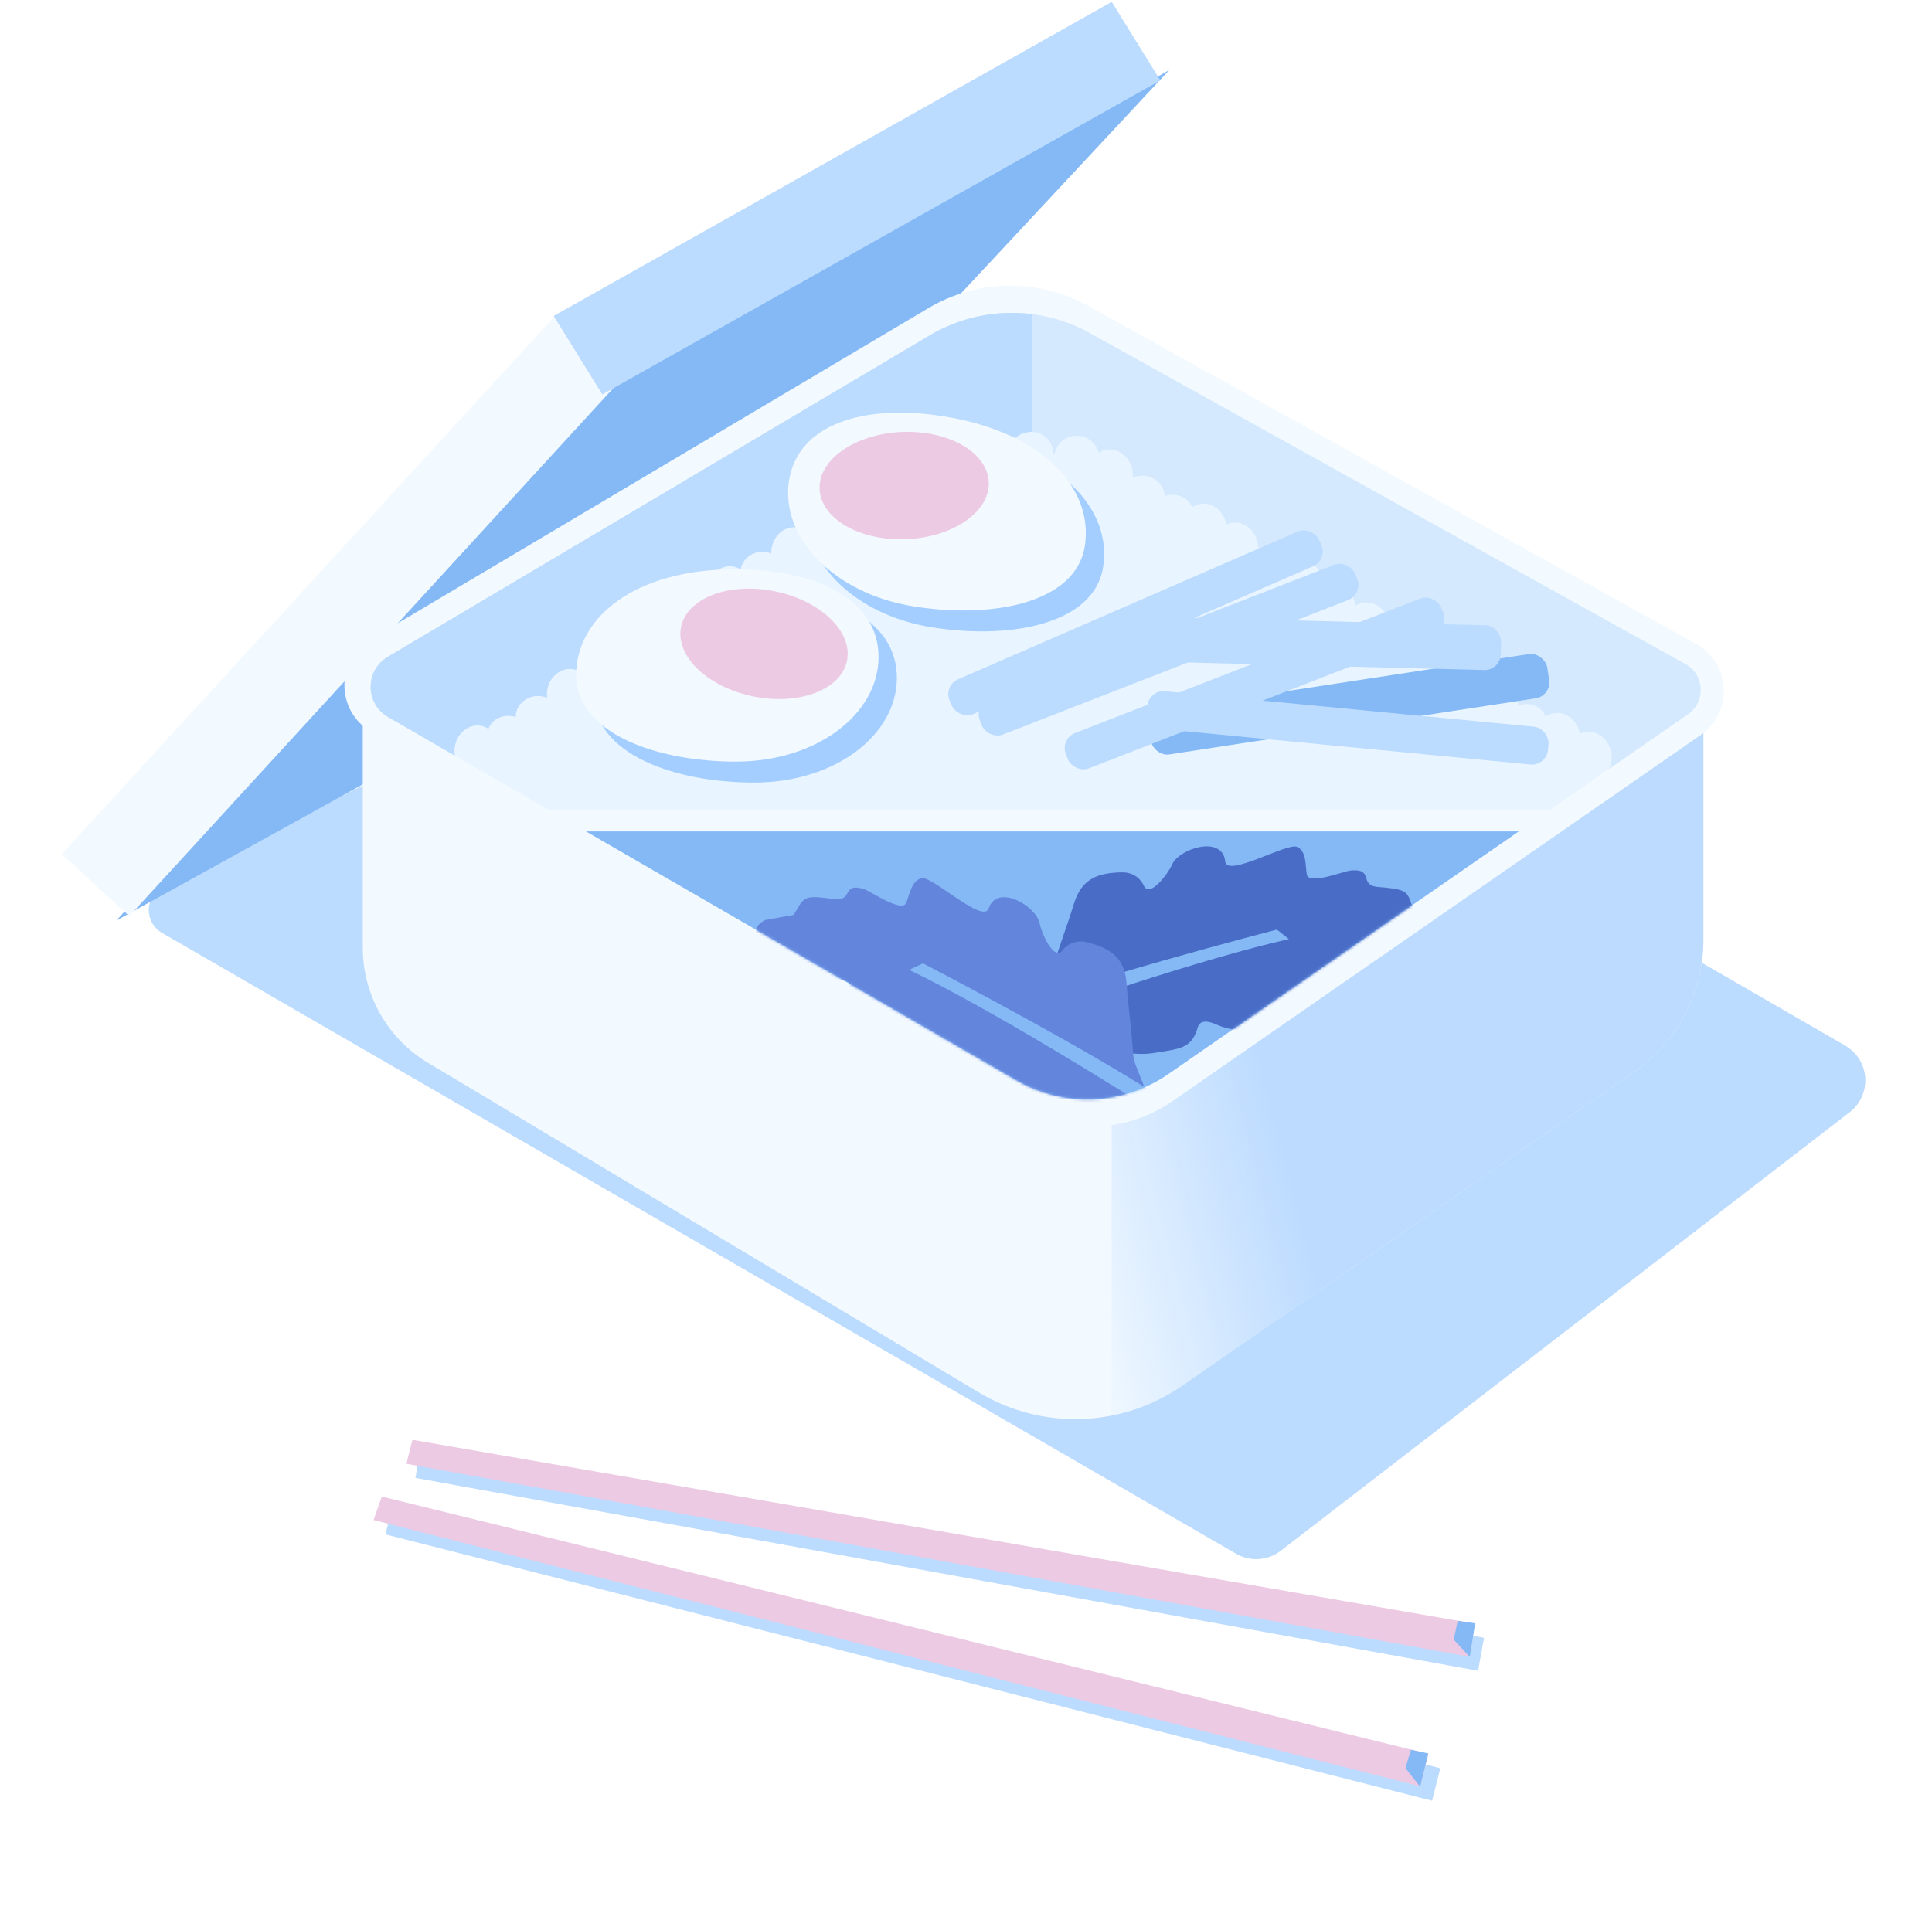 <svg width="721" height="714" viewBox="0 0 721 714" fill="none" xmlns="http://www.w3.org/2000/svg">
<path d="M60.514 348.258L461.296 579.968C466.562 583.012 473.145 582.575 477.962 578.861L690.27 415.17C698.724 408.652 697.857 395.641 688.615 390.302L341 189.5L61.017 330.672C53.919 334.251 53.632 344.28 60.514 348.258Z" fill="#BBDBFF"/>
<path d="M436.38 26.142L219.38 149.642L43.38 343.642L243.38 233.142L436.38 26.142Z" fill="#84B9F6"/>
<path d="M206.88 118.208L23.024 318.836L48.246 341.955L229.794 143.893L206.88 118.208Z" fill="#F2F9FF"/>
<path d="M414.88 0.708L206.624 117.935L224.774 147.235L433.03 30.008L414.88 0.708Z" fill="#BBDBFF"/>
<path d="M135.384 353.808V270.761H635.693V350.773C635.693 370.43 626.065 388.84 609.92 400.053L441.217 517.224C418.624 532.916 388.936 533.921 365.334 519.793L159.704 396.71C144.618 387.68 135.384 371.39 135.384 353.808Z" fill="#F2F9FF"/>
<path fill-rule="evenodd" clip-rule="evenodd" d="M414.853 528.405V270.761H635.693V350.773C635.693 370.43 626.065 388.84 609.92 400.053L441.217 517.224C433.136 522.837 424.147 526.571 414.853 528.405Z" fill="url(#paint0_linear_9716_2941)"/>
<path d="M346.399 115.053L138.325 238.635C125.191 246.436 125.298 265.486 138.519 273.14L380.773 413.372C398.541 423.657 420.651 422.756 437.523 411.059L634.709 274.349C646.878 265.912 645.978 247.637 633.039 240.437L406.214 114.211C387.548 103.824 364.766 104.144 346.399 115.053Z" fill="#F2F9FF"/>
<path d="M346.961 125.191L144.697 245.203C136.153 250.272 136.223 262.663 144.823 267.636L379.301 403.232C397.058 413.501 419.147 412.601 436.01 400.921L629.954 266.593C636.652 261.954 636.157 251.896 629.035 247.936L406.732 124.35C388.077 113.979 365.317 114.299 346.961 125.191Z" fill="#E8F4FF"/>
<path fill-rule="evenodd" clip-rule="evenodd" d="M144.697 245.203L346.961 125.191C365.317 114.3 388.077 113.98 406.732 124.351L629.036 247.937C636.157 251.896 636.652 261.954 629.954 266.594L600.541 286.966C601.317 285.352 601.652 283.446 601.399 281.456C600.756 276.387 596.542 272.697 591.988 273.215C591.139 273.311 590.338 273.547 589.602 273.899C588.75 269.095 584.668 265.667 580.267 266.167C578.994 266.311 577.828 266.77 576.824 267.466C575.698 264.418 572.273 262.419 568.527 262.845C567.846 262.922 567.195 263.075 566.584 263.293C566.576 263.065 566.558 262.837 566.529 262.607C565.982 258.298 561.846 255.225 557.292 255.742C556.355 255.848 555.474 256.098 554.669 256.466C554.741 255.726 554.732 254.96 554.633 254.182C553.99 249.113 549.776 245.423 545.222 245.941C544.003 246.079 542.884 246.505 541.91 247.151C541.095 243.135 537.121 240.344 532.764 240.839C531.89 240.938 531.065 241.162 530.305 241.49C530.305 241.064 530.277 240.632 530.222 240.196C529.579 235.127 525.365 231.437 520.81 231.954C519.962 232.051 519.161 232.286 518.424 232.639C517.573 227.834 513.49 224.406 509.09 224.906C507.876 225.044 506.76 225.467 505.789 226.109C505.78 225.99 505.767 225.87 505.752 225.751C505.205 221.442 501.07 218.369 496.515 218.886C495.578 218.992 494.697 219.242 493.892 219.61C493.964 218.87 493.956 218.104 493.857 217.326C493.213 212.257 489 208.567 484.445 209.085C483.227 209.223 482.107 209.649 481.133 210.295C480.319 206.279 476.345 203.487 471.987 203.982C471.114 204.081 470.288 204.306 469.528 204.633C469.528 204.208 469.501 203.776 469.445 203.34C468.802 198.271 464.588 194.581 460.034 195.099C459.185 195.195 458.384 195.431 457.647 195.783C456.796 190.979 452.714 187.551 448.313 188.051C447.04 188.195 445.874 188.653 444.871 189.349C443.744 186.301 440.319 184.303 436.573 184.729C435.892 184.806 435.241 184.959 434.63 185.177C434.622 184.949 434.604 184.72 434.574 184.489C434.028 180.18 429.892 177.107 425.338 177.624C424.401 177.731 423.519 177.981 422.715 178.348C422.787 177.608 422.778 176.843 422.679 176.064C422.036 170.995 417.822 167.306 413.268 167.823C412.049 167.961 410.93 168.387 409.956 169.033C409.141 165.017 405.167 162.226 400.81 162.721C397.033 163.15 394.155 165.913 393.593 169.301H393.075C393.205 165.191 389.935 161.639 385.547 161.251C380.979 160.846 376.93 164.021 376.503 168.342C376.471 168.665 376.46 168.985 376.469 169.301H376.435C376.091 165.595 372.99 162.535 368.935 162.176C365.674 161.887 362.678 163.422 361.075 165.896C359.717 164.282 357.692 163.173 355.349 162.965C350.979 162.578 347.084 165.468 346.381 169.502C345.389 168.881 344.258 168.483 343.037 168.375C338.469 167.97 334.359 171.763 333.856 176.846C333.779 177.627 333.791 178.392 333.884 179.13C333.069 178.782 332.181 178.554 331.242 178.471C326.675 178.067 322.626 181.241 322.198 185.562C322.175 185.793 322.163 186.022 322.162 186.25C321.545 186.047 320.89 185.91 320.207 185.85C316.45 185.517 313.082 187.6 312.04 190.675C311.018 190.004 309.84 189.575 308.563 189.462C304.15 189.071 300.163 192.599 299.446 197.423C298.699 197.089 297.892 196.873 297.041 196.798C292.474 196.393 288.364 200.186 287.861 205.27C287.818 205.707 287.803 206.139 287.814 206.565C287.045 206.256 286.214 206.052 285.338 205.975C280.968 205.588 277.073 208.477 276.37 212.511C275.378 211.889 274.247 211.492 273.025 211.383C268.458 210.979 264.348 214.772 263.845 219.855C263.768 220.636 263.78 221.402 263.873 222.14C263.058 221.792 262.17 221.564 261.231 221.481C256.663 221.077 252.614 224.252 252.187 228.572C252.175 228.692 252.166 228.811 252.16 228.93C251.171 228.312 250.044 227.917 248.827 227.81C244.414 227.419 240.427 230.947 239.71 235.772C238.963 235.438 238.157 235.222 237.305 235.146C232.738 234.742 228.628 238.535 228.125 243.618C228.082 244.055 228.067 244.487 228.078 244.913C227.309 244.604 226.478 244.4 225.602 244.323C221.232 243.936 217.337 246.825 216.634 250.859C215.642 250.237 214.511 249.84 213.289 249.731C208.722 249.327 204.612 253.12 204.109 258.203C204.032 258.984 204.044 259.749 204.137 260.487C203.322 260.139 202.434 259.911 201.495 259.828C196.927 259.424 192.878 262.599 192.451 266.919C192.428 267.15 192.416 267.38 192.414 267.608C191.798 267.405 191.143 267.268 190.459 267.208C186.703 266.875 183.335 268.958 182.293 272.032C181.27 271.362 180.093 270.932 178.816 270.819C174.248 270.415 170.138 274.208 169.635 279.291C169.542 280.237 169.58 281.162 169.733 282.042L144.823 267.637C136.223 262.663 136.154 250.272 144.697 245.203Z" fill="#D4E9FD"/>
<path fill-rule="evenodd" clip-rule="evenodd" d="M572.551 306.35H211.77L379.301 403.231C397.058 413.5 419.147 412.6 436.01 400.92L572.551 306.35Z" fill="#84B9F6"/>
<path d="M202.808 306.351H579.995" stroke="#F2F9FF" stroke-width="8"/>
<path fill-rule="evenodd" clip-rule="evenodd" d="M385 117.252V161.219C380.661 161.103 376.913 164.194 376.503 168.342C376.471 168.665 376.46 168.985 376.469 169.301H376.435C376.091 165.595 372.99 162.535 368.935 162.176C365.674 161.887 362.678 163.422 361.075 165.896C359.717 164.282 357.692 163.173 355.349 162.965C350.979 162.578 347.084 165.468 346.381 169.502C345.389 168.881 344.258 168.483 343.037 168.375C338.469 167.97 334.359 171.763 333.856 176.846C333.779 177.627 333.791 178.392 333.884 179.13C333.069 178.782 332.181 178.554 331.242 178.471C326.675 178.067 322.626 181.241 322.198 185.562C322.175 185.793 322.163 186.022 322.162 186.25C321.545 186.047 320.89 185.91 320.207 185.85C316.45 185.517 313.082 187.6 312.04 190.675C311.018 190.004 309.84 189.575 308.563 189.462C304.15 189.071 300.163 192.599 299.446 197.423C298.699 197.089 297.892 196.873 297.041 196.798C292.474 196.393 288.364 200.186 287.861 205.27C287.818 205.707 287.803 206.139 287.814 206.565C287.045 206.256 286.214 206.052 285.338 205.975C280.968 205.588 277.073 208.477 276.37 212.511C275.378 211.889 274.247 211.492 273.025 211.383C268.458 210.979 264.348 214.772 263.845 219.855C263.768 220.636 263.78 221.402 263.873 222.14C263.058 221.792 262.17 221.564 261.231 221.481C256.663 221.077 252.614 224.252 252.187 228.572C252.175 228.692 252.166 228.811 252.16 228.93C251.171 228.312 250.044 227.917 248.827 227.81C244.414 227.419 240.427 230.947 239.71 235.772C238.963 235.438 238.157 235.222 237.305 235.146C232.738 234.742 228.628 238.535 228.125 243.618C228.082 244.055 228.067 244.487 228.078 244.913C227.309 244.604 226.478 244.4 225.602 244.323C221.232 243.936 217.337 246.825 216.634 250.859C215.642 250.237 214.511 249.84 213.289 249.731C208.722 249.327 204.612 253.12 204.109 258.203C204.032 258.984 204.044 259.749 204.137 260.487C203.322 260.139 202.434 259.911 201.495 259.828C196.927 259.424 192.878 262.599 192.451 266.919C192.428 267.15 192.416 267.38 192.414 267.608C191.798 267.405 191.143 267.268 190.459 267.208C186.703 266.875 183.335 268.958 182.293 272.032C181.27 271.362 180.093 270.932 178.816 270.819C174.248 270.415 170.138 274.208 169.635 279.291C169.542 280.237 169.58 281.162 169.733 282.042L144.823 267.637C136.223 262.663 136.154 250.272 144.697 245.203L346.961 125.191C358.594 118.289 371.996 115.632 385 117.252Z" fill="#BBDBFF"/>
<path d="M301.304 187.14C297.935 208.189 317.872 229.375 347.714 234.151C377.556 238.927 408.299 232.779 411.668 211.73C415.037 190.681 396.694 169.255 359.064 163.232C329.222 158.456 304.673 166.09 301.304 187.14Z" fill="#A3CEFF"/>
<path d="M294.464 179.324C291.096 200.373 311.032 221.559 340.874 226.335C370.716 231.111 401.459 224.963 404.828 203.914C408.197 182.865 389.855 161.439 352.224 155.416C322.382 150.64 297.833 158.274 294.464 179.324Z" fill="#F2F9FF"/>
<ellipse cx="31.602" cy="20.032" rx="31.602" ry="20.032" transform="matrix(-0.999 0.041 0.041 0.999 368.181 159.949)" fill="#EDCAE4"/>
<path d="M334.703 253.023C334.703 274.34 311.669 292.11 281.448 292.11C251.226 292.11 221.84 281.181 221.84 259.863C221.84 238.546 243.338 220.288 281.448 220.288C311.669 220.288 334.703 231.706 334.703 253.023Z" fill="#A3CEFF"/>
<path d="M327.863 245.205C327.863 266.522 304.829 284.292 274.607 284.292C244.385 284.292 215 273.363 215 252.045C215 230.728 236.498 212.47 274.607 212.47C304.829 212.47 327.863 223.888 327.863 245.205Z" fill="#F2F9FF"/>
<ellipse cx="285.129" cy="240.335" rx="31.602" ry="20.032" transform="rotate(11.455 285.129 240.335)" fill="#EDCAE4"/>
<rect x="427.886" y="266.005" width="150.359" height="16.707" rx="6" transform="rotate(-8.709 427.886 266.005)" fill="#84B9F6"/>
<g filter="url(#filter0_i_9716_2941)">
<rect x="410.032" y="233.734" width="150.359" height="16.707" rx="6" transform="rotate(1.456 410.032 233.734)" fill="#BBDBFF"/>
</g>
<g filter="url(#filter1_i_9716_2941)">
<rect x="352" y="258.984" width="150.359" height="14.154" rx="6" transform="rotate(-23.512 352 258.984)" fill="#BBDBFF"/>
</g>
<g filter="url(#filter2_i_9716_2941)">
<rect x="363.467" y="266.198" width="150.359" height="14.154" rx="6" transform="rotate(-21.286 363.467 266.198)" fill="#BBDBFF"/>
</g>
<g filter="url(#filter3_i_9716_2941)">
<rect x="395.574" y="278.812" width="150.359" height="14.154" rx="6" transform="rotate(-21.286 395.574 278.812)" fill="#BBDBFF"/>
</g>
<g filter="url(#filter4_i_9716_2941)">
<rect x="428.789" y="260.446" width="150.359" height="14.154" rx="6" transform="rotate(5.497 428.789 260.446)" fill="#BBDBFF"/>
</g>
<mask id="mask0_9716_2941" style="mask-type:alpha" maskUnits="userSpaceOnUse" x="211" y="306" width="362" height="105">
<path fill-rule="evenodd" clip-rule="evenodd" d="M572.551 306.35H211.77L379.301 403.231C397.058 413.5 419.147 412.6 436.01 400.92L572.551 306.35Z" fill="#84B9F6"/>
</mask>
<g mask="url(#mask0_9716_2941)">
<path d="M533.547 351.759C541.44 351.589 541.363 348.026 537.653 344.473L527.569 340.15C525.408 333.163 525.654 332.203 516.88 331.298C513.712 330.971 510.756 331.401 509.859 327.739C509.113 324.698 506.642 324.75 504.022 324.944C501.66 325.12 488.45 330.433 487.7 326.465C487.096 323.27 487.669 317.588 483.972 316.097C480.174 314.566 457.85 327.725 457.221 321.543C456.202 311.538 439.796 316.755 437.325 322.881C436.254 325.539 429.139 335.425 426.916 330.699C425.276 327.214 422.205 325.544 418.499 325.624C409.663 325.815 403.664 328.032 400.836 337.169C398.189 345.721 394.923 354.29 392.431 362.661C390.79 368.17 381.198 376.141 383.889 381.861C385.589 385.474 391.117 384.25 393.344 386.914C395.178 389.107 402.976 389.368 405.61 389.894C413.927 391.554 422.407 394.51 431.117 392.977C439.515 391.499 444.686 391.782 446.945 383.614C447.936 380.03 451.944 381.524 454.387 382.61C462.032 386.007 482.006 387.342 481.751 375.528C481.5 363.91 492.004 370.739 499.371 368.009C502.902 366.7 499.797 360.394 502.444 360.024C507.429 359.328 515.575 362.874 519.821 359.909C527.053 358.326 524.231 353.846 533.547 351.759Z" fill="#496CC6"/>
<path d="M481 350.524C448.344 357.924 395.711 375.925 373.476 384L368 380.476C385.522 371.667 447.648 354.488 476.52 347L481 350.524Z" fill="#84B9F6"/>
<path d="M287.793 351.469C280.138 349.536 281.011 346.081 285.422 343.449L296.218 341.493C299.888 335.167 299.863 334.176 308.617 335.258C311.778 335.649 314.563 336.73 316.257 333.361C317.664 330.564 320.061 331.168 322.571 331.944C324.834 332.644 336.519 340.779 338.138 337.08C339.442 334.101 340.155 328.435 344.093 327.81C348.137 327.167 366.949 344.99 368.946 339.105C372.178 329.582 387.001 338.34 388.037 344.863C388.486 347.693 393.207 358.921 396.432 354.813C398.811 351.784 402.177 350.843 405.772 351.751C414.34 353.915 419.691 357.419 420.402 366.956C421.067 375.884 422.332 384.967 422.888 393.684C423.253 399.42 430.818 409.336 426.914 414.309C424.449 417.449 419.335 415.019 416.568 417.116C414.29 418.844 406.631 417.352 403.947 417.275C395.469 417.032 386.542 418.014 378.397 414.57C370.542 411.249 365.44 410.369 365.066 401.902C364.903 398.187 360.662 398.746 358.038 399.257C349.827 400.857 330.06 397.687 332.953 386.23C335.799 374.962 324.033 379.267 317.464 374.957C314.316 372.891 318.753 367.44 316.257 366.487C311.553 364.693 302.82 366.325 299.346 362.484C292.652 359.324 296.405 355.588 287.793 351.469Z" fill="#6385DC"/>
<path d="M339.283 362.028C369.453 376.55 416.722 405.876 436.585 418.724L442.71 416.516C427.605 404.007 370.901 373.358 344.438 359.597L339.283 362.028Z" fill="#84B9F6"/>
</g>
<rect x="146.919" y="560.622" width="403.047" height="12.502" transform="rotate(14.279 146.919 560.622)" fill="#BBDBFF"/>
<rect x="157.262" y="539.355" width="403.047" height="12.502" transform="rotate(10.29 157.262 539.355)" fill="#BBDBFF"/>
<path d="M153.904 537.442L550.468 606.084L548.235 618.385L151.671 546.385L153.904 537.442Z" fill="#EDCAE4"/>
<path d="M142.49 558.617L533.085 654.669L530.002 666.785L139.406 567.375L142.49 558.617Z" fill="#EDCAE4"/>
<path d="M544 605L550.5 605.952L548.5 618.5L542.5 612L544 605Z" fill="#84B9F6"/>
<path d="M526.538 653.136L533 654.5L529.985 666.943L524.503 660L526.538 653.136Z" fill="#84B9F6"/>
<defs>
<filter id="filter0_i_9716_2941" x="409.758" y="233.885" width="150.434" height="20.221" filterUnits="userSpaceOnUse" color-interpolation-filters="sRGB">
<feFlood flood-opacity="0" result="BackgroundImageFix"/>
<feBlend mode="normal" in="SourceGraphic" in2="BackgroundImageFix" result="shape"/>
<feColorMatrix in="SourceAlpha" type="matrix" values="0 0 0 0 0 0 0 0 0 0 0 0 0 0 0 0 0 0 127 0" result="hardAlpha"/>
<feOffset dy="-4"/>
<feComposite in2="hardAlpha" operator="arithmetic" k2="-1" k3="1"/>
<feColorMatrix type="matrix" values="0 0 0 0 0.518 0 0 0 0 0.725 0 0 0 0 0.965 0 0 0 1 0"/>
<feBlend mode="normal" in2="shape" result="effect1_innerShadow_9716_2941"/>
</filter>
<filter id="filter1_i_9716_2941" x="353.894" y="200.894" width="139.734" height="69.175" filterUnits="userSpaceOnUse" color-interpolation-filters="sRGB">
<feFlood flood-opacity="0" result="BackgroundImageFix"/>
<feBlend mode="normal" in="SourceGraphic" in2="BackgroundImageFix" result="shape"/>
<feColorMatrix in="SourceAlpha" type="matrix" values="0 0 0 0 0 0 0 0 0 0 0 0 0 0 0 0 0 0 127 0" result="hardAlpha"/>
<feOffset dy="-3"/>
<feComposite in2="hardAlpha" operator="arithmetic" k2="-1" k3="1"/>
<feColorMatrix type="matrix" values="0 0 0 0 0.518 0 0 0 0 0.725 0 0 0 0 0.965 0 0 0 1 0"/>
<feBlend mode="normal" in2="shape" result="effect1_innerShadow_9716_2941"/>
</filter>
<filter id="filter2_i_9716_2941" x="365.234" y="213.381" width="141.705" height="64.239" filterUnits="userSpaceOnUse" color-interpolation-filters="sRGB">
<feFlood flood-opacity="0" result="BackgroundImageFix"/>
<feBlend mode="normal" in="SourceGraphic" in2="BackgroundImageFix" result="shape"/>
<feColorMatrix in="SourceAlpha" type="matrix" values="0 0 0 0 0 0 0 0 0 0 0 0 0 0 0 0 0 0 127 0" result="hardAlpha"/>
<feOffset dy="-3"/>
<feComposite in2="hardAlpha" operator="arithmetic" k2="-1" k3="1"/>
<feColorMatrix type="matrix" values="0 0 0 0 0.518 0 0 0 0 0.725 0 0 0 0 0.965 0 0 0 1 0"/>
<feBlend mode="normal" in2="shape" result="effect1_innerShadow_9716_2941"/>
</filter>
<filter id="filter3_i_9716_2941" x="397.341" y="225.994" width="141.705" height="64.239" filterUnits="userSpaceOnUse" color-interpolation-filters="sRGB">
<feFlood flood-opacity="0" result="BackgroundImageFix"/>
<feBlend mode="normal" in="SourceGraphic" in2="BackgroundImageFix" result="shape"/>
<feColorMatrix in="SourceAlpha" type="matrix" values="0 0 0 0 0 0 0 0 0 0 0 0 0 0 0 0 0 0 127 0" result="hardAlpha"/>
<feOffset dy="-3"/>
<feComposite in2="hardAlpha" operator="arithmetic" k2="-1" k3="1"/>
<feColorMatrix type="matrix" values="0 0 0 0 0.518 0 0 0 0 0.725 0 0 0 0 0.965 0 0 0 1 0"/>
<feBlend mode="normal" in2="shape" result="effect1_innerShadow_9716_2941"/>
</filter>
<filter id="filter4_i_9716_2941" x="427.979" y="260.993" width="149.93" height="27.399" filterUnits="userSpaceOnUse" color-interpolation-filters="sRGB">
<feFlood flood-opacity="0" result="BackgroundImageFix"/>
<feBlend mode="normal" in="SourceGraphic" in2="BackgroundImageFix" result="shape"/>
<feColorMatrix in="SourceAlpha" type="matrix" values="0 0 0 0 0 0 0 0 0 0 0 0 0 0 0 0 0 0 127 0" result="hardAlpha"/>
<feOffset dy="-3"/>
<feComposite in2="hardAlpha" operator="arithmetic" k2="-1" k3="1"/>
<feColorMatrix type="matrix" values="0 0 0 0 0.518 0 0 0 0 0.725 0 0 0 0 0.965 0 0 0 1 0"/>
<feBlend mode="normal" in2="shape" result="effect1_innerShadow_9716_2941"/>
</filter>
<linearGradient id="paint0_linear_9716_2941" x1="655.5" y1="371.952" x2="387" y2="440.952" gradientUnits="userSpaceOnUse">
<stop offset="0.665" stop-color="#BCDBFF"/>
<stop offset="1" stop-color="#BCDBFF" stop-opacity="0"/>
</linearGradient>
</defs>
</svg>
